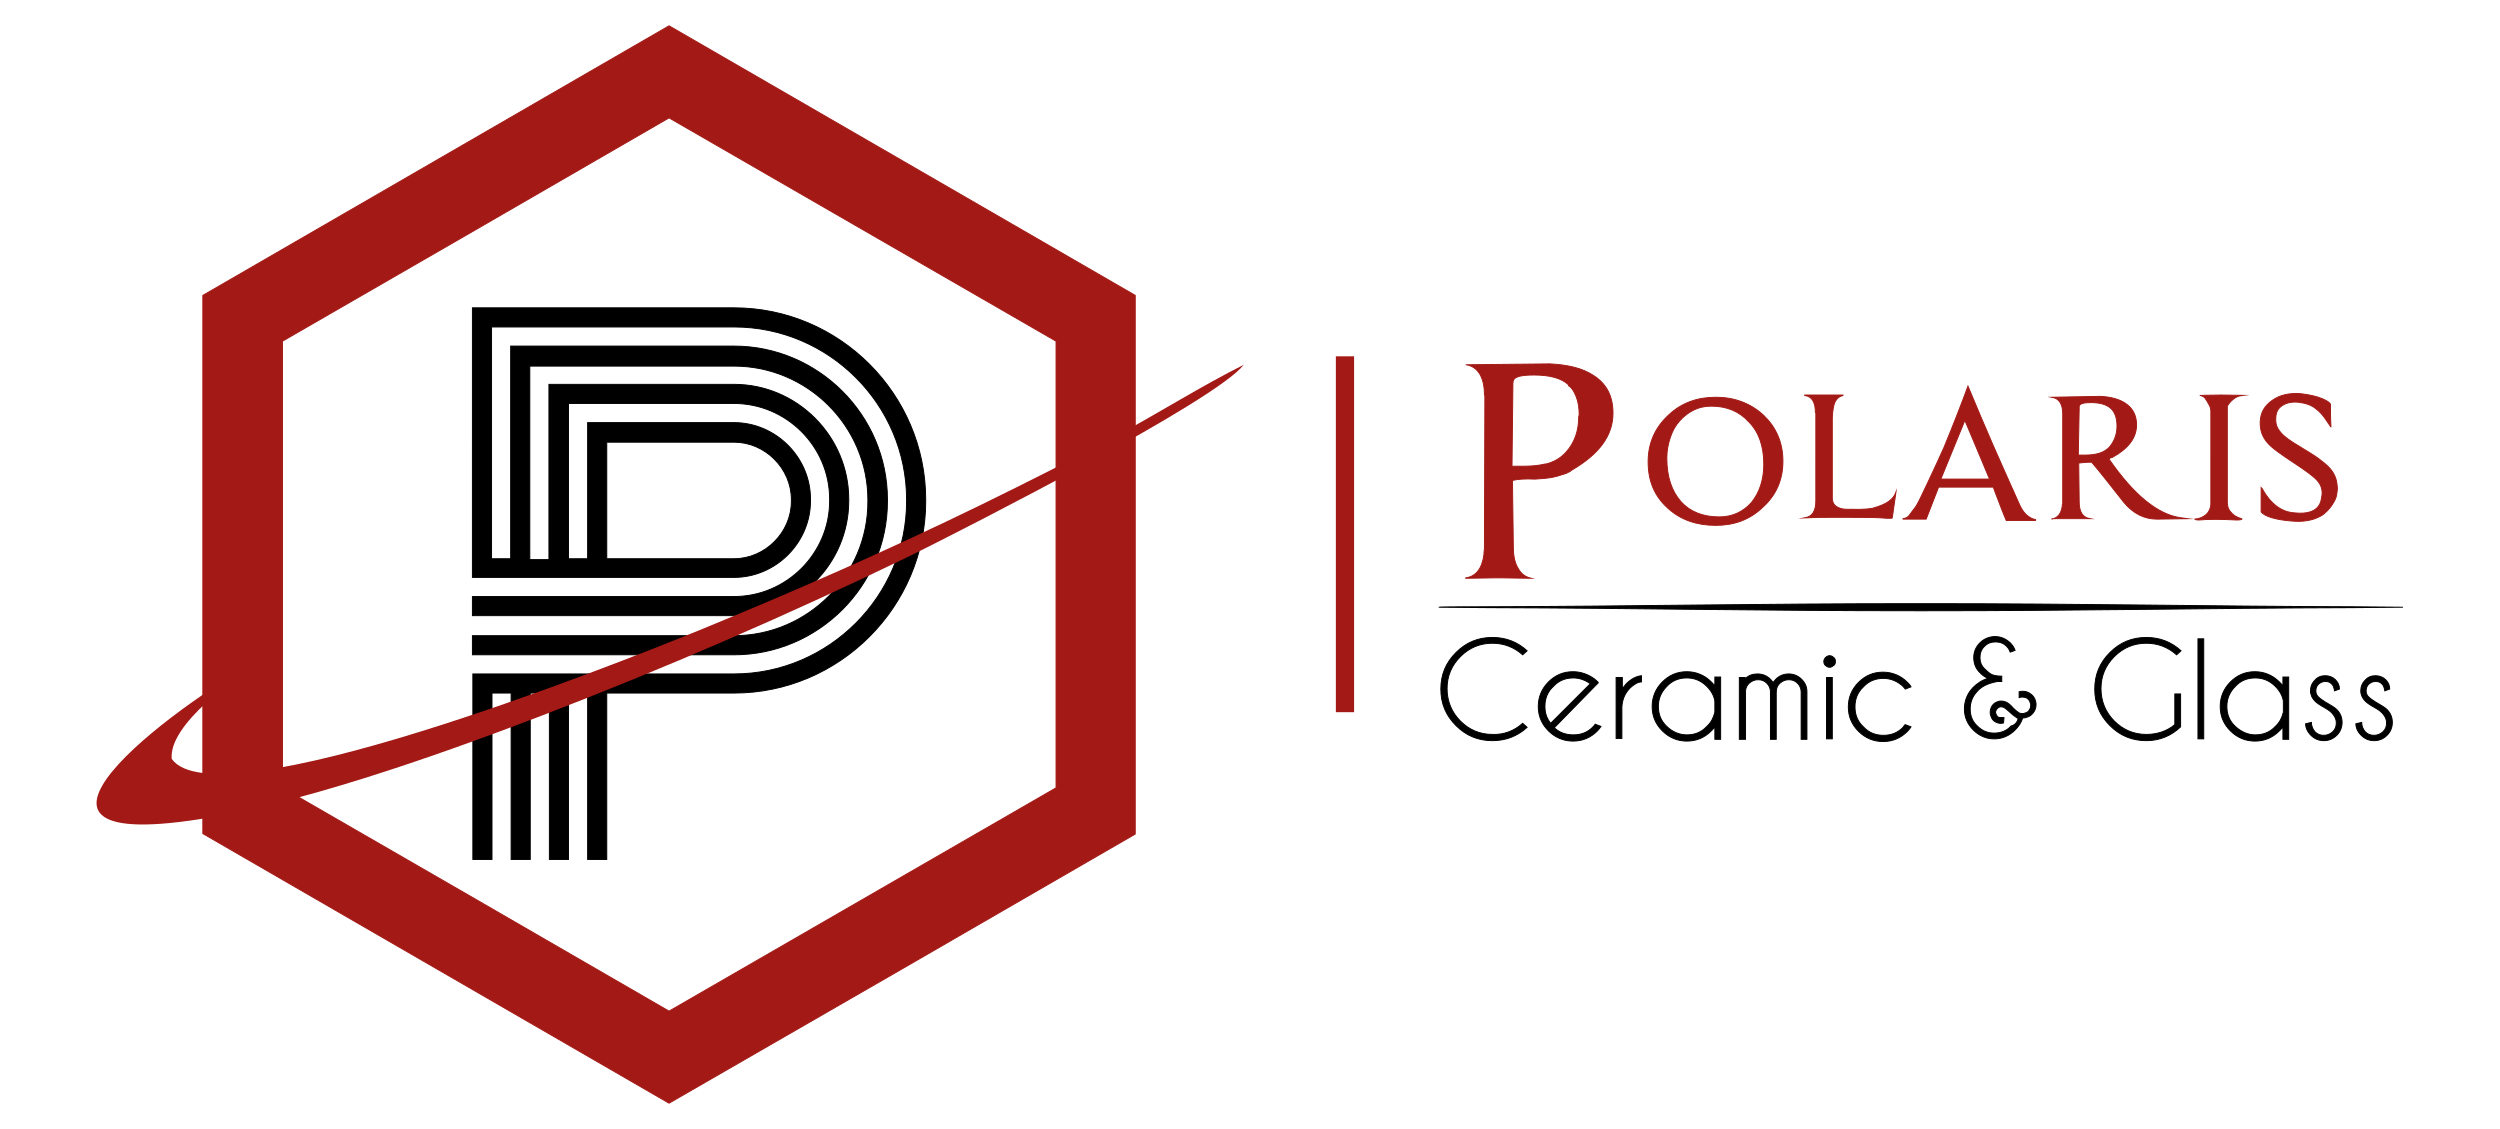 <?xml version="1.0" encoding="utf-8"?>
<!-- Generator: Adobe Illustrator 25.2.0, SVG Export Plug-In . SVG Version: 6.00 Build 0)  -->
<svg version="1.1" id="Layer_1" xmlns="http://www.w3.org/2000/svg" xmlns:xlink="http://www.w3.org/1999/xlink" x="0px" y="0px"
	 viewBox="0 0 562 253.9" style="enable-background:new 0 0 562 253.9;" xml:space="preserve">
<style type="text/css">
	.st0{fill-rule:evenodd;clip-rule:evenodd;}
	.st1{fill:none;stroke:#000000;stroke-width:0.216;stroke-miterlimit:22.926;}
	.st2{fill-rule:evenodd;clip-rule:evenodd;fill:#A31915;}
	.st3{fill:none;stroke:#A31915;stroke-width:0.216;stroke-miterlimit:22.926;}
	.st4{fill:#A31915;}
</style>
<g>
	<path class="st0" d="M106.3,69.2H165c23.7,0,43.1,19.4,43.1,43.1v0.4c0,23.7-19.4,43.1-43.1,43.1h-28.6v37.4h-4.3v-37.4h-4.3v37.4
		h-4.3v-37.4h-4.3v37.4h-4.3v-37.4h-4.3v37.4h-4.3v-41.7H165c21.3,0,38.8-17.5,38.8-38.8v-0.4c0-21.3-17.4-38.8-38.8-38.8h-54.5
		v52.1h4.3V77.8H165c18.9,0,34.5,15.5,34.5,34.5v0.4c0,18.9-15.5,34.5-34.5,34.5h-58.8v-4.3H165c16.6,0,30.1-13.6,30.1-30.1v-0.4
		c0-16.6-13.6-30.1-30.1-30.1h-45.9v43.5h4.3V86.4H165c14.2,0,25.8,11.7,25.8,25.8v0.4c0,14.2-11.7,25.8-25.8,25.8h-58.8v-4.3H165
		c11.8,0,21.5-9.7,21.5-21.5v-0.4c0-11.8-9.7-21.5-21.5-21.5h-37.2v34.9h4.3V95H165c9.4,0,17.2,7.8,17.2,17.2v0.4
		c0,9.4-7.8,17.2-17.2,17.2h-58.8V69.2z M136.4,99.3v26.3H165c7,0,12.9-5.9,12.9-12.9v-0.4c0-7-5.9-12.9-12.9-12.9H136.4z"/>
	<path class="st1" d="M106.3,69.2H165c23.7,0,43.1,19.4,43.1,43.1v0.4c0,23.7-19.4,43.1-43.1,43.1h-28.6v37.4h-4.3v-37.4h-4.3v37.4
		h-4.3v-37.4h-4.3v37.4h-4.3v-37.4h-4.3v37.4h-4.3v-41.7H165c21.3,0,38.8-17.5,38.8-38.8v-0.4c0-21.3-17.4-38.8-38.8-38.8h-54.5
		v52.1h4.3V77.8H165c18.9,0,34.5,15.5,34.5,34.5v0.4c0,18.9-15.5,34.5-34.5,34.5h-58.8v-4.3H165c16.6,0,30.1-13.6,30.1-30.1v-0.4
		c0-16.6-13.6-30.1-30.1-30.1h-45.9v43.5h4.3V86.4H165c14.2,0,25.8,11.7,25.8,25.8v0.4c0,14.2-11.7,25.8-25.8,25.8h-58.8v-4.3H165
		c11.8,0,21.5-9.7,21.5-21.5v-0.4c0-11.8-9.7-21.5-21.5-21.5h-37.2v34.9h4.3V95H165c9.4,0,17.2,7.8,17.2,17.2v0.4
		c0,9.4-7.8,17.2-17.2,17.2h-58.8V69.2z M136.4,99.3v26.3H165c7,0,12.9-5.9,12.9-12.9v-0.4c0-7-5.9-12.9-12.9-12.9H136.4z"/>
	<path class="st2" d="M150.4,26.5l43.5,25.1l43.5,25.1v100.4l-43.5,25.1l-43.5,25.1L107,202.2l-43.5-25.1V76.7L107,51.6L150.4,26.5z
		 M150.4,5.8l52.4,30.3l52.4,30.3v121.1l-52.4,30.3L150.4,248L98,217.7l-52.4-30.3V66.4L98,36.1L150.4,5.8z"/>
	<path class="st3" d="M150.4,26.5l43.5,25.1l43.5,25.1v100.4l-43.5,25.1l-43.5,25.1L107,202.2l-43.5-25.1V76.7L107,51.6L150.4,26.5z
		 M150.4,5.8l52.4,30.3l52.4,30.3v121.1l-52.4,30.3L150.4,248L98,217.7l-52.4-30.3V66.4L98,36.1L150.4,5.8z"/>
	<path class="st4" d="M523.4,104.9c1.3,1.3,1.9,2.7,2,4.4c0.1,0.5,0,1.1-0.1,1.8c-0.1,0.7-0.4,1.4-0.8,2c-0.4,0.7-0.9,1.3-1.4,1.8
		c-0.6,0.6-1,0.9-1.4,1.1c-1.8,1-4,1.4-6.8,1.1c-3.5-0.3-5.7-1-6.6-2v-5.5c0.1,0.1,0.1,0.1,0.1,0.1c0,0,0,0.1,0.1,0.1
		c1,1.8,2.1,3.1,3.3,4c1.2,0.9,2.5,1.4,4.1,1.5c2.9,0.3,4.8-0.4,5.6-2c0-0.1,0.1-0.3,0.2-0.5c0.1-0.4,0.2-0.9,0.3-1.6
		c0.1-1.3-0.3-2.3-1.1-3.2c-0.9-1-2.6-2.2-5-3.8c-3.2-2.1-5.3-3.6-6.2-4.7c-1.2-1.4-1.7-3-1.6-4.8c0.1-2,1-3.5,2.7-4.7
		c1.7-1.2,3.8-1.7,6.4-1.5c1.7,0.2,3.3,0.5,4.8,1.1c1.4,0.6,2,1.1,1.9,1.5c0,0.1,0,0.6,0,1.4c0,0.8,0,2,0.1,3.4
		c0.2,0.4-0.1,0-0.9-1.2c-0.7-1.1-1.5-2.1-2.6-2.9c-1-0.8-2.3-1.2-4-1.4c-1.5-0.1-2.6,0.2-3.5,0.8c-0.9,0.6-1.4,1.5-1.4,2.8
		c-0.1,1.3,0.3,2.3,1.1,3.2c0.7,0.9,2.1,1.9,4.3,3.2c1.6,1,3,1.8,4.1,2.6C521.9,103.6,522.8,104.3,523.4,104.9z M504,88.9
		c-0.8,0.1-1.4,0.4-1.9,0.8c-0.5,0.4-1,0.9-1.4,1.6v21.6c0,0.8,0.2,1.5,0.6,2c0.7,0.9,1.5,1.4,2.6,1.7l0.1,0.1
		c-0.1,0.1-0.5,0.2-1.1,0.2c-3.7-0.2-6.6-0.2-8.6,0c-0.5,0-0.8-0.1-0.9-0.2c1-0.1,1.8-0.4,2.5-1c0.7-0.6,1-1.4,1.1-2.2V92.5
		c0-0.5-0.1-1-0.4-1.5c-0.3-0.6-0.6-1-0.9-1.5c-0.4-0.4-0.8-0.6-1.2-0.6c0.2,0,1.8-0.1,4.8-0.1C502.4,88.8,503.9,88.9,504,88.9z
		 M475.9,95.8c0-1.9-0.5-3.2-1.4-4c-1-0.9-2.5-1.3-4.5-1.3c-1.7,0-2.5,0.3-2.6,0.8v0.5l-0.2,10.5h1.7c2.4,0,4.2-0.6,5.3-1.8
		C475.3,99.2,475.9,97.6,475.9,95.8z M461.3,116.7c1.3-0.3,2.1-1.3,2.3-3v-0.2c0.1,0,0.1-0.3,0.1-0.6V93.1c0-2.3-0.8-3.5-2.4-3.8
		l10.8-0.2c2.3,0.1,4.2,0.6,5.6,1.5c1.7,1.1,2.6,2.7,2.6,4.9c0,2.9-1.8,5.3-5.4,7.3c-0.4,0.1-0.7,0.2-0.8,0.4
		c5.6,8.1,11,12.5,16.2,13.2l1.5,0.2l-6.9,0.1c-2.8,0-5.3-1.2-7.4-3.7c-3-3.8-5.4-6.9-7.3-9.1c-1.3,0-2.2,0.1-2.9,0.2l0.1,8.7
		c0,2.3,0.8,3.5,2.4,3.8H461.3z M447.1,107.3c-0.1-0.1-0.5-1.2-1.4-3.3c-0.9-2.1-2.2-5.3-4-9.5l-5.4,13.2h10.9L447.1,107.3z
		 M433,116.7h-5.2v-0.1c0.7-0.1,1.2-0.4,1.5-0.9c0.4-0.5,0.8-1.1,1.2-1.6c0.5-0.6,1.4-2.5,2.9-5.7c0.8-1.7,1.5-3.2,2.1-4.5
		c0.6-1.3,1.1-2.4,1.5-3.3c2.1-5.1,3.9-9.7,5.4-13.8c1.9,4.6,3.8,9,5.7,13.4c1.9,4.3,3.8,8.6,5.7,12.8c0.5,1.2,1,2,1.7,2.7
		c0.7,0.6,1.4,1,2.1,1.1v0.2h-6.6c-0.7-1.6-1.2-3-1.7-4.3c-0.5-1.3-0.9-2.3-1.2-3.2h-12.3L433,116.7z M411.9,112
		c0,1.3,0.8,2.1,2.3,2.4c0.3,0.1,1.6,0.1,3.9,0.1c1,0,1.9-0.1,2.7-0.2c1.8-0.5,3-1,3.8-1.6c0.8-0.6,1.3-1.2,1.6-2l-0.8,5.6l-0.1,0.2
		h-1.2c-2.2-0.2-5-0.2-8.4-0.2c-1.3,0-2.7,0-4.3,0c-1.6,0-3.5,0-5.6,0.1c1.6-0.3,2.4-1.5,2.4-3.8V92.7h-0.1c0-2.3-0.8-3.6-2.4-3.8
		v-0.1h8.6v0.1c-0.8,0.2-1.3,0.6-1.7,1.3c-0.4,0.7-0.6,1.9-0.7,3.7V112z M396.5,104.4c0-4.1-1.1-7.3-3.4-9.6
		c-2.1-2.3-4.9-3.5-8.4-3.5c-1.5,0-2.8,0.3-4,0.9c-1.2,0.6-2.2,1.4-3.1,2.4c-0.9,1-1.6,2.2-2.1,3.7c-0.5,1.5-0.8,3-0.8,4.7
		c0,4.2,1.1,7.4,3.2,9.8c2.1,2.3,5,3.4,8.6,3.4c2.9,0,5.3-1.1,7.2-3.2C395.5,110.8,396.5,107.9,396.5,104.4z M400.8,103.7
		c0,4.1-1.5,7.6-4.5,10.3c-2.9,2.8-6.4,4.1-10.6,4.1c-4.4,0-8-1.3-10.8-3.9c-3-2.7-4.4-6.1-4.4-10.4c0-4.1,1.5-7.6,4.5-10.4
		c2.9-2.8,6.5-4.1,10.7-4.1c4.3,0,7.9,1.4,10.8,4.1C399.3,96.1,400.8,99.5,400.8,103.7z M355,93.3L355,93.3c0-1.6-0.2-3-0.7-4.2
		c-0.5-1.2-1-2-1.7-2.4v-0.2c-1.6-1.5-4.2-2.2-7.8-2.2c-2.9,0-4.4,0.4-4.6,1.3c-0.1,0.2-0.1,0.5-0.1,0.8l-0.2,18.4h3
		c1.7,0,3.2-0.2,4.5-0.5c0.1,0,0.1,0,0.1,0c0,0,0.1,0,0.1,0c1.9-0.5,3.3-1.4,4.4-2.6c2-2.2,2.9-4.9,2.9-8.1L355,93.3z M344.2,130
		l-6.5-0.1H336l-6.5,0.1v-0.1c2.3-0.3,3.7-2.1,4.1-5.3v-0.3c0-0.3,0.1-0.6,0.1-1.1l0.1-34.4h-0.1v-0.1c0-2-0.4-3.6-1.1-4.7
		c-0.7-1.1-1.7-1.8-3-2V82l18.8-0.2c4.1,0.2,7.4,1,9.8,2.6c3,1.9,4.4,4.7,4.4,8.5c0,5-3.1,9.2-9.3,12.8c-0.2,0.2-0.5,0.4-0.8,0.5
		c-0.3,0.2-0.7,0.3-1,0.4c-0.4,0.1-0.7,0.2-1,0.3c-0.3,0.1-0.5,0.2-0.7,0.2c-0.3,0.1-0.8,0.2-1.4,0.3c-0.6,0.1-1.7,0.2-3.3,0.3
		c-2.2-0.1-3.9,0-5.1,0.3l0.2,15.1c0,2,0.4,3.6,1.1,4.7C342,129.1,343,129.7,344.2,130L344.2,130L344.2,130z"/>
	<path class="st3" d="M523.4,104.9c1.3,1.3,1.9,2.7,2,4.4c0.1,0.5,0,1.1-0.1,1.8c-0.1,0.7-0.4,1.4-0.8,2c-0.4,0.7-0.9,1.3-1.4,1.8
		c-0.6,0.6-1,0.9-1.4,1.1c-1.8,1-4,1.4-6.8,1.1c-3.5-0.3-5.7-1-6.6-2v-5.5c0.1,0.1,0.1,0.1,0.1,0.1c0,0,0,0.1,0.1,0.1
		c1,1.8,2.1,3.1,3.3,4c1.2,0.9,2.5,1.4,4.1,1.5c2.9,0.3,4.8-0.4,5.6-2c0-0.1,0.1-0.3,0.2-0.5c0.1-0.4,0.2-0.9,0.3-1.6
		c0.1-1.3-0.3-2.3-1.1-3.2c-0.9-1-2.6-2.2-5-3.8c-3.2-2.1-5.3-3.6-6.2-4.7c-1.2-1.4-1.7-3-1.6-4.8c0.1-2,1-3.5,2.7-4.7
		c1.7-1.2,3.8-1.7,6.4-1.5c1.7,0.2,3.3,0.5,4.8,1.1c1.4,0.6,2,1.1,1.9,1.5c0,0.1,0,0.6,0,1.4c0,0.8,0,2,0.1,3.4
		c0.2,0.4-0.1,0-0.9-1.2c-0.7-1.1-1.5-2.1-2.6-2.9c-1-0.8-2.3-1.2-4-1.4c-1.5-0.1-2.6,0.2-3.5,0.8c-0.9,0.6-1.4,1.5-1.4,2.8
		c-0.1,1.3,0.3,2.3,1.1,3.2c0.7,0.9,2.1,1.9,4.3,3.2c1.6,1,3,1.8,4.1,2.6C521.9,103.6,522.8,104.3,523.4,104.9z M504,88.9
		c-0.8,0.1-1.4,0.4-1.9,0.8c-0.5,0.4-1,0.9-1.4,1.6v21.6c0,0.8,0.2,1.5,0.6,2c0.7,0.9,1.5,1.4,2.6,1.7l0.1,0.1
		c-0.1,0.1-0.5,0.2-1.1,0.2c-3.7-0.2-6.6-0.2-8.6,0c-0.5,0-0.8-0.1-0.9-0.2c1-0.1,1.8-0.4,2.5-1c0.7-0.6,1-1.4,1.1-2.2V92.5
		c0-0.5-0.1-1-0.4-1.5c-0.3-0.6-0.6-1-0.9-1.5c-0.4-0.4-0.8-0.6-1.2-0.6c0.2,0,1.8-0.1,4.8-0.1C502.4,88.8,503.9,88.9,504,88.9z
		 M475.9,95.8c0-1.9-0.5-3.2-1.4-4c-1-0.9-2.5-1.3-4.5-1.3c-1.7,0-2.5,0.3-2.6,0.8v0.5l-0.2,10.5h1.7c2.4,0,4.2-0.6,5.3-1.8
		C475.3,99.2,475.9,97.6,475.9,95.8z M461.3,116.7c1.3-0.3,2.1-1.3,2.3-3v-0.2c0.1,0,0.1-0.3,0.1-0.6V93.1c0-2.3-0.8-3.5-2.4-3.8
		l10.8-0.2c2.3,0.1,4.2,0.6,5.6,1.5c1.7,1.1,2.6,2.7,2.6,4.9c0,2.9-1.8,5.3-5.4,7.3c-0.4,0.1-0.7,0.2-0.8,0.4
		c5.6,8.1,11,12.5,16.2,13.2l1.5,0.2l-6.9,0.1c-2.8,0-5.3-1.2-7.4-3.7c-3-3.8-5.4-6.9-7.3-9.1c-1.3,0-2.2,0.1-2.9,0.2l0.1,8.7
		c0,2.3,0.8,3.5,2.4,3.8H461.3z M447.1,107.3c-0.1-0.1-0.5-1.2-1.4-3.3c-0.9-2.1-2.2-5.3-4-9.5l-5.4,13.2h10.9L447.1,107.3z
		 M433,116.7h-5.2v-0.1c0.7-0.1,1.2-0.4,1.5-0.9c0.4-0.5,0.8-1.1,1.2-1.6c0.5-0.6,1.4-2.5,2.9-5.7c0.8-1.7,1.5-3.2,2.1-4.5
		c0.6-1.3,1.1-2.4,1.5-3.3c2.1-5.1,3.9-9.7,5.4-13.8c1.9,4.6,3.8,9,5.7,13.4c1.9,4.3,3.8,8.6,5.7,12.8c0.5,1.2,1,2,1.7,2.7
		c0.7,0.6,1.4,1,2.1,1.1v0.2h-6.6c-0.7-1.6-1.2-3-1.7-4.3c-0.5-1.3-0.9-2.3-1.2-3.2h-12.3L433,116.7z M411.9,112
		c0,1.3,0.8,2.1,2.3,2.4c0.3,0.1,1.6,0.1,3.9,0.1c1,0,1.9-0.1,2.7-0.2c1.8-0.5,3-1,3.8-1.6c0.8-0.6,1.3-1.2,1.6-2l-0.8,5.6l-0.1,0.2
		h-1.2c-2.2-0.2-5-0.2-8.4-0.2c-1.3,0-2.7,0-4.3,0c-1.6,0-3.5,0-5.6,0.1c1.6-0.3,2.4-1.5,2.4-3.8V92.7h-0.1c0-2.3-0.8-3.6-2.4-3.8
		v-0.1h8.6v0.1c-0.8,0.2-1.3,0.6-1.7,1.3c-0.4,0.7-0.6,1.9-0.7,3.7V112z M396.5,104.4c0-4.1-1.1-7.3-3.4-9.6
		c-2.1-2.3-4.9-3.5-8.4-3.5c-1.5,0-2.8,0.3-4,0.9c-1.2,0.6-2.2,1.4-3.1,2.4c-0.9,1-1.6,2.2-2.1,3.7c-0.5,1.5-0.8,3-0.8,4.7
		c0,4.2,1.1,7.4,3.2,9.8c2.1,2.3,5,3.4,8.6,3.4c2.9,0,5.3-1.1,7.2-3.2C395.5,110.8,396.5,107.9,396.5,104.4z M400.8,103.7
		c0,4.1-1.5,7.6-4.5,10.3c-2.9,2.8-6.4,4.1-10.6,4.1c-4.4,0-8-1.3-10.8-3.9c-3-2.7-4.4-6.1-4.4-10.4c0-4.1,1.5-7.6,4.5-10.4
		c2.9-2.8,6.5-4.1,10.7-4.1c4.3,0,7.9,1.4,10.8,4.1C399.3,96.1,400.8,99.5,400.8,103.7z M355,93.3L355,93.3c0-1.6-0.2-3-0.7-4.2
		c-0.5-1.2-1-2-1.7-2.4v-0.2c-1.6-1.5-4.2-2.2-7.8-2.2c-2.9,0-4.4,0.4-4.6,1.3c-0.1,0.2-0.1,0.5-0.1,0.8l-0.2,18.4h3
		c1.7,0,3.2-0.2,4.5-0.5c0.1,0,0.1,0,0.1,0c0,0,0.1,0,0.1,0c1.9-0.5,3.3-1.4,4.4-2.6c2-2.2,2.9-4.9,2.9-8.1L355,93.3z M344.2,130
		l-6.5-0.1H336l-6.5,0.1v-0.1c2.3-0.3,3.7-2.1,4.1-5.3v-0.3c0-0.3,0.1-0.6,0.1-1.1l0.1-34.4h-0.1v-0.1c0-2-0.4-3.6-1.1-4.7
		c-0.7-1.1-1.7-1.8-3-2V82l18.8-0.2c4.1,0.2,7.4,1,9.8,2.6c3,1.9,4.4,4.7,4.4,8.5c0,5-3.1,9.2-9.3,12.8c-0.2,0.2-0.5,0.4-0.8,0.5
		c-0.3,0.2-0.7,0.3-1,0.4c-0.4,0.1-0.7,0.2-1,0.3c-0.3,0.1-0.5,0.2-0.7,0.2c-0.3,0.1-0.8,0.2-1.4,0.3c-0.6,0.1-1.7,0.2-3.3,0.3
		c-2.2-0.1-3.9,0-5.1,0.3l0.2,15.1c0,2,0.4,3.6,1.1,4.7C342,129.1,343,129.7,344.2,130L344.2,130L344.2,130z"/>
	<path d="M533.9,159.1c-1.1-0.6-1.8-1.1-2.2-1.5c-0.6-0.6-1-1.4-1-2.3c0-0.9,0.3-1.7,1-2.4c0.6-0.7,1.4-1,2.3-1
		c0.9,0,1.7,0.3,2.3,0.9c0.6,0.6,0.9,1.3,0.9,2v0.1l-1.1,0.4c-0.1-0.7-0.3-1.3-0.7-1.6c-0.4-0.4-0.8-0.5-1.4-0.5
		c-0.6,0-1,0.2-1.5,0.6c-0.4,0.4-0.6,0.9-0.6,1.5c0,0.6,0.2,1,0.6,1.4c0.2,0.2,0.7,0.6,1.5,1.1c1.2,0.7,2.1,1.2,2.6,1.7
		c0.8,0.8,1.2,1.8,1.2,2.9c0,1.1-0.4,2.1-1.2,2.9c-0.8,0.8-1.8,1.2-2.9,1.2c-1.1,0-2.1-0.4-2.9-1.2c-0.8-0.8-1.2-1.7-1.2-2.6
		l1.3-0.3c0,0.8,0.3,1.5,0.8,2.1c0.6,0.6,1.2,0.8,2,0.8c0.8,0,1.4-0.3,2-0.8c0.6-0.6,0.8-1.2,0.8-2c0-0.8-0.3-1.4-0.8-2
		C535.4,160.1,534.8,159.6,533.9,159.1z M522.6,159.1c-1.1-0.6-1.8-1.1-2.2-1.5c-0.6-0.6-1-1.4-1-2.3c0-0.9,0.3-1.7,1-2.4
		c0.6-0.7,1.4-1,2.3-1c0.9,0,1.7,0.3,2.3,0.9c0.6,0.6,0.9,1.3,0.9,2v0.1l-1.1,0.4c-0.1-0.7-0.3-1.3-0.7-1.6
		c-0.4-0.4-0.8-0.5-1.4-0.5c-0.6,0-1,0.2-1.5,0.6c-0.4,0.4-0.6,0.9-0.6,1.5c0,0.6,0.2,1,0.6,1.4c0.2,0.2,0.7,0.6,1.5,1.1
		c1.2,0.7,2.1,1.2,2.6,1.7c0.8,0.8,1.2,1.8,1.2,2.9c0,1.1-0.4,2.1-1.2,2.9c-0.8,0.8-1.8,1.2-2.9,1.2c-1.1,0-2.1-0.4-2.9-1.2
		c-0.8-0.8-1.2-1.7-1.2-2.6l1.3-0.3c0,0.8,0.3,1.5,0.8,2.1c0.6,0.6,1.2,0.8,2,0.8c0.8,0,1.4-0.3,2-0.8c0.6-0.6,0.8-1.2,0.8-2
		c0-0.8-0.3-1.4-0.8-2C524.1,160.1,523.5,159.6,522.6,159.1z M513.3,160.1v-2.5c-0.2-1.2-0.8-2.3-1.8-3.3c-1.3-1.3-2.8-1.9-4.5-1.9
		c-1.8,0-3.3,0.6-4.5,1.9c-1.3,1.3-1.9,2.8-1.9,4.5c0,1.8,0.6,3.3,1.9,4.5c1.3,1.2,2.8,1.9,4.5,1.9c1.8,0,3.3-0.6,4.5-1.9
		C512.5,162.4,513,161.3,513.3,160.1z M514.5,166.2h-1.3v-2.8c-0.2,0.3-0.5,0.6-0.8,0.9c-1.5,1.5-3.3,2.3-5.5,2.3
		c-2.1,0-4-0.8-5.5-2.3c-1.5-1.5-2.3-3.3-2.3-5.5c0-2.1,0.8-4,2.3-5.5c1.5-1.5,3.3-2.3,5.5-2.3c2.1,0,4,0.8,5.5,2.3
		c0.3,0.3,0.6,0.6,0.8,0.9v-2h1.3V166.2z M495.4,143.6v22.5h-1.3v-22.5H495.4z M490.2,163.4c-2.1,2-4.7,3.1-7.7,3.1
		c-3.2,0-5.9-1.1-8.2-3.4c-2.3-2.3-3.4-5-3.4-8.2c0-3.2,1.1-5.9,3.4-8.2c2.3-2.3,5-3.4,8.2-3.4c3,0,5.6,1,7.8,3l-1,0.9
		c-1.9-1.7-4.2-2.6-6.8-2.6c-2.8,0-5.2,1-7.2,3c-2,2-3,4.4-3,7.2c0,2.8,1,5.3,3,7.3c2,2,4.4,3,7.2,3c2.4,0,4.6-0.7,6.4-2.2V156h1.3
		V163.4z M453.7,161.5c-0.1,0-0.2-0.1-0.4-0.2c-0.4-0.3-1-0.7-1.7-1.4c-0.5-0.4-0.8-0.7-1-0.8c-0.2-0.1-0.4-0.2-0.6-0.2
		c-0.1,0-0.2,0-0.4,0c-0.3,0.1-0.6,0.3-0.8,0.6c-0.1,0.2-0.2,0.4-0.2,0.6c0,0.1,0,0.2,0.1,0.4c0.1,0.3,0.3,0.6,0.5,0.7
		c0.2,0.1,0.4,0.1,0.7,0.1c0.2,0,0.4,0,0.6,0l-0.1,1.2c-0.2,0.1-0.5,0.1-0.7,0.1c-0.4,0-0.7-0.1-1.1-0.3c-0.6-0.3-0.9-0.8-1.1-1.5
		c-0.1-0.2-0.1-0.5-0.1-0.7c0-0.4,0.1-0.8,0.3-1.2c0.3-0.6,0.8-1,1.5-1.2c0.2-0.1,0.5-0.1,0.7-0.1c0.4,0,0.8,0.1,1.2,0.3
		c0.4,0.2,0.9,0.6,1.5,1.3c0.5,0.5,0.9,0.8,1.2,1c0.3,0.2,0.6,0.2,0.9,0.2c0.2,0,0.3,0,0.5-0.1c0.5-0.1,0.9-0.4,1.1-0.9
		c0.2-0.3,0.2-0.6,0.2-0.9c0-0.2,0-0.3-0.1-0.5c-0.1-0.5-0.4-0.8-0.8-1.1c-0.3-0.1-0.6-0.2-0.9-0.2c-0.2,0-0.5,0-0.8,0.1l0-1.3
		c0.3-0.1,0.5-0.1,0.8-0.1c0.5,0,1,0.1,1.5,0.4c0.7,0.4,1.2,1,1.4,1.8c0.1,0.3,0.1,0.6,0.1,0.8c0,0.5-0.1,1-0.4,1.5
		c-0.4,0.7-1,1.2-1.9,1.4c-0.2,0.1-0.5,0.1-0.7,0.1c-0.3,1-0.9,1.9-1.7,2.7c-1.3,1.3-2.9,2-4.7,2c-1.8,0-3.4-0.7-4.7-2
		c-1.3-1.3-2-2.9-2-4.7c0-1.8,0.6-3.4,1.9-4.8c0.9-0.9,2-1.7,3.4-2.1c-0.7-0.3-1.4-0.8-2.1-1.6c-0.7-0.8-1.1-1.8-1.1-3.1
		c0-1.3,0.5-2.4,1.4-3.3c0.9-0.9,2.1-1.4,3.4-1.4c1.3,0,2.4,0.5,3.4,1.4c0.5,0.5,0.9,1.1,1.1,1.7l-1.1,0.4c-0.2-0.5-0.4-0.9-0.8-1.3
		c-0.7-0.7-1.5-1-2.5-1c-1,0-1.8,0.3-2.5,1c-0.7,0.7-1,1.5-1,2.5c0,1,0.3,1.8,1,2.5c0.7,0.7,1.3,1.2,1.8,1.4
		c0.6,0.2,1.3,0.3,2.1,0.3v1.2l-1,0c-2.1,0.4-3.6,1.1-4.6,2.3c-1,1.1-1.5,2.4-1.5,3.9c0,1.5,0.5,2.8,1.6,3.8
		c1.1,1.1,2.3,1.6,3.8,1.6c1.5,0,2.8-0.5,3.8-1.6C453,163,453.5,162.3,453.7,161.5z M428.3,162.9l1.3,0.5c-0.2,0.3-0.5,0.7-0.8,1
		c-1.5,1.5-3.3,2.3-5.5,2.3c-2.1,0-4-0.8-5.5-2.3c-1.5-1.5-2.3-3.3-2.3-5.5c0-2.1,0.8-4,2.3-5.5c1.5-1.5,3.3-2.3,5.5-2.3
		c2.1,0,4,0.8,5.5,2.3c0.3,0.3,0.6,0.6,0.8,1l-1.3,0.5c-0.1-0.2-0.3-0.3-0.4-0.5c-1.2-1.2-2.8-1.9-4.5-1.9c-1.8,0-3.3,0.6-4.5,1.9
		c-1.3,1.2-1.9,2.7-1.9,4.5c0,1.8,0.6,3.3,1.9,4.5c1.2,1.3,2.7,1.9,4.5,1.9c1.8,0,3.3-0.6,4.5-1.9C428,163.2,428.1,163,428.3,162.9z
		 M411.3,147.4c0.3,0,0.6,0.1,0.9,0.4c0.3,0.2,0.4,0.5,0.4,0.9c0,0.4-0.1,0.7-0.4,0.9c-0.3,0.2-0.5,0.4-0.9,0.4
		c-0.3,0-0.6-0.1-0.9-0.4c-0.3-0.2-0.4-0.5-0.4-0.9c0-0.3,0.1-0.6,0.4-0.9C410.6,147.6,410.9,147.4,411.3,147.4z M411.9,152.3v13.8
		h-1.3v-13.8H411.9z M391,152.3h1.3v0.3c0.8-0.8,1.7-1.1,2.8-1.1c1.1,0,2.1,0.4,2.9,1.2c0.2,0.2,0.4,0.5,0.6,0.7
		c0.2-0.2,0.4-0.5,0.6-0.7c0.8-0.8,1.8-1.2,2.9-1.2c1.1,0,2.1,0.4,2.9,1.2c0.8,0.8,1.2,1.7,1.2,2.8v10.7h-1.3v-10.7h0
		c0-0.7-0.3-1.4-0.8-1.9c-0.6-0.6-1.2-0.8-2-0.8s-1.4,0.3-2,0.8c-0.6,0.6-0.8,1.2-0.8,2.1v10.5h-1.3v-10.7h0c0-0.7-0.3-1.4-0.8-1.9
		c-0.6-0.6-1.2-0.8-2-0.8c-0.8,0-1.4,0.3-2,0.8c-0.5,0.5-0.8,1.1-0.8,1.8v10.8H391V152.3z M385.5,160.1v-2.5
		c-0.2-1.2-0.8-2.3-1.8-3.3c-1.3-1.3-2.8-1.9-4.5-1.9c-1.8,0-3.3,0.6-4.5,1.9c-1.3,1.3-1.9,2.8-1.9,4.5c0,1.8,0.6,3.3,1.9,4.5
		c1.2,1.2,2.8,1.9,4.5,1.9c1.8,0,3.3-0.6,4.5-1.9C384.7,162.4,385.2,161.3,385.5,160.1z M386.8,166.2h-1.3v-2.8
		c-0.2,0.3-0.5,0.6-0.8,0.9c-1.5,1.5-3.3,2.3-5.5,2.3c-2.1,0-4-0.8-5.5-2.3c-1.5-1.5-2.3-3.3-2.3-5.5c0-2.1,0.8-4,2.3-5.5
		c1.5-1.5,3.3-2.3,5.5-2.3c2.1,0,4,0.8,5.5,2.3c0.3,0.3,0.6,0.6,0.8,0.9v-2h1.3V166.2z M363.4,152.3h1.3v2.5
		c0.3-0.4,0.6-0.7,0.9-1.1c1.1-1.1,2.3-1.7,3.4-1.8v1.4c-0.8,0-1.6,0.5-2.5,1.3c-1.2,1.2-1.8,2.6-1.9,4.3v7.1h-1.3V152.3z
		 M357.5,153.7c-1.1-0.8-2.4-1.3-3.8-1.3c-1.8,0-3.3,0.6-4.5,1.9c-1.3,1.2-1.9,2.7-1.9,4.5c0,1.5,0.4,2.7,1.3,3.8L357.5,153.7z
		 M349.4,163.6c1.2,1.1,2.6,1.6,4.3,1.6c1.8,0,3.3-0.6,4.5-1.9c0.2-0.2,0.3-0.3,0.4-0.5l1.3,0.5c-0.2,0.3-0.5,0.7-0.8,1
		c-1.5,1.5-3.3,2.3-5.5,2.3c-2.1,0-4-0.8-5.5-2.3c-1.5-1.5-2.3-3.3-2.3-5.5c0-2.1,0.8-4,2.3-5.5c1.5-1.5,3.3-2.3,5.5-2.3
		c1.8,0,3.4,0.6,4.8,1.6c0.2,0.2,0.5,0.4,0.7,0.6c0.1,0.1,0.2,0.2,0.2,0.3l-1,1L349.4,163.6z M342.3,162.6l1,0.9c-2.2,2-4.8,3-7.8,3
		c-3.2,0-5.9-1.1-8.2-3.4c-2.3-2.3-3.4-5-3.4-8.2c0-3.2,1.1-5.9,3.4-8.2c2.3-2.3,5-3.4,8.2-3.4c3,0,5.6,1,7.8,3l-1,0.9
		c-1.9-1.7-4.2-2.6-6.8-2.6c-2.8,0-5.2,1-7.2,3c-2,2-3,4.4-3,7.2c0,2.8,1,5.3,3,7.3c2,2,4.4,3,7.2,3
		C338.1,165.2,340.4,164.3,342.3,162.6z"/>
	<path class="st1" d="M533.9,159.1c-1.1-0.6-1.8-1.1-2.2-1.5c-0.6-0.6-1-1.4-1-2.3c0-0.9,0.3-1.7,1-2.4c0.6-0.7,1.4-1,2.3-1
		c0.9,0,1.7,0.3,2.3,0.9c0.6,0.6,0.9,1.3,0.9,2v0.1l-1.1,0.4c-0.1-0.7-0.3-1.3-0.7-1.6c-0.4-0.4-0.8-0.5-1.4-0.5
		c-0.6,0-1,0.2-1.5,0.6c-0.4,0.4-0.6,0.9-0.6,1.5c0,0.6,0.2,1,0.6,1.4c0.2,0.2,0.7,0.6,1.5,1.1c1.2,0.7,2.1,1.2,2.6,1.7
		c0.8,0.8,1.2,1.8,1.2,2.9c0,1.1-0.4,2.1-1.2,2.9c-0.8,0.8-1.8,1.2-2.9,1.2c-1.1,0-2.1-0.4-2.9-1.2c-0.8-0.8-1.2-1.7-1.2-2.6
		l1.3-0.3c0,0.8,0.3,1.5,0.8,2.1c0.6,0.6,1.2,0.8,2,0.8c0.8,0,1.4-0.3,2-0.8c0.6-0.6,0.8-1.2,0.8-2c0-0.8-0.3-1.4-0.8-2
		C535.4,160.1,534.8,159.6,533.9,159.1z M522.6,159.1c-1.1-0.6-1.8-1.1-2.2-1.5c-0.6-0.6-1-1.4-1-2.3c0-0.9,0.3-1.7,1-2.4
		c0.6-0.7,1.4-1,2.3-1c0.9,0,1.7,0.3,2.3,0.9c0.6,0.6,0.9,1.3,0.9,2v0.1l-1.1,0.4c-0.1-0.7-0.3-1.3-0.7-1.6
		c-0.4-0.4-0.8-0.5-1.4-0.5c-0.6,0-1,0.2-1.5,0.6c-0.4,0.4-0.6,0.9-0.6,1.5c0,0.6,0.2,1,0.6,1.4c0.2,0.2,0.7,0.6,1.5,1.1
		c1.2,0.7,2.1,1.2,2.6,1.7c0.8,0.8,1.2,1.8,1.2,2.9c0,1.1-0.4,2.1-1.2,2.9c-0.8,0.8-1.8,1.2-2.9,1.2c-1.1,0-2.1-0.4-2.9-1.2
		c-0.8-0.8-1.2-1.7-1.2-2.6l1.3-0.3c0,0.8,0.3,1.5,0.8,2.1c0.6,0.6,1.2,0.8,2,0.8c0.8,0,1.4-0.3,2-0.8c0.6-0.6,0.8-1.2,0.8-2
		c0-0.8-0.3-1.4-0.8-2C524.1,160.1,523.5,159.6,522.6,159.1z M513.3,160.1v-2.5c-0.2-1.2-0.8-2.3-1.8-3.3c-1.3-1.3-2.8-1.9-4.5-1.9
		c-1.8,0-3.3,0.6-4.5,1.9c-1.3,1.3-1.9,2.8-1.9,4.5c0,1.8,0.6,3.3,1.9,4.5c1.3,1.2,2.8,1.9,4.5,1.9c1.8,0,3.3-0.6,4.5-1.9
		C512.5,162.4,513,161.3,513.3,160.1z M514.5,166.2h-1.3v-2.8c-0.2,0.3-0.5,0.6-0.8,0.9c-1.5,1.5-3.3,2.3-5.5,2.3
		c-2.1,0-4-0.8-5.5-2.3c-1.5-1.5-2.3-3.3-2.3-5.5c0-2.1,0.8-4,2.3-5.5c1.5-1.5,3.3-2.3,5.5-2.3c2.1,0,4,0.8,5.5,2.3
		c0.3,0.3,0.6,0.6,0.8,0.9v-2h1.3V166.2z M495.4,143.6v22.5h-1.3v-22.5H495.4z M490.2,163.4c-2.1,2-4.7,3.1-7.7,3.1
		c-3.2,0-5.9-1.1-8.2-3.4c-2.3-2.3-3.4-5-3.4-8.2c0-3.2,1.1-5.9,3.4-8.2c2.3-2.3,5-3.4,8.2-3.4c3,0,5.6,1,7.8,3l-1,0.9
		c-1.9-1.7-4.2-2.6-6.8-2.6c-2.8,0-5.2,1-7.2,3c-2,2-3,4.4-3,7.2c0,2.8,1,5.3,3,7.3c2,2,4.4,3,7.2,3c2.4,0,4.6-0.7,6.4-2.2V156h1.3
		V163.4z M453.7,161.5c-0.1,0-0.2-0.1-0.4-0.2c-0.4-0.3-1-0.7-1.7-1.4c-0.5-0.4-0.8-0.7-1-0.8c-0.2-0.1-0.4-0.2-0.6-0.2
		c-0.1,0-0.2,0-0.4,0c-0.3,0.1-0.6,0.3-0.8,0.6c-0.1,0.2-0.2,0.4-0.2,0.6c0,0.1,0,0.2,0.1,0.4c0.1,0.3,0.3,0.6,0.5,0.7
		c0.2,0.1,0.4,0.1,0.7,0.1c0.2,0,0.4,0,0.6,0l-0.1,1.2c-0.2,0.1-0.5,0.1-0.7,0.1c-0.4,0-0.7-0.1-1.1-0.3c-0.6-0.3-0.9-0.8-1.1-1.5
		c-0.1-0.2-0.1-0.5-0.1-0.7c0-0.4,0.1-0.8,0.3-1.2c0.3-0.6,0.8-1,1.5-1.2c0.2-0.1,0.5-0.1,0.7-0.1c0.4,0,0.8,0.1,1.2,0.3
		c0.4,0.2,0.9,0.6,1.5,1.3c0.5,0.5,0.9,0.8,1.2,1c0.3,0.2,0.6,0.2,0.9,0.2c0.2,0,0.3,0,0.5-0.1c0.5-0.1,0.9-0.4,1.1-0.9
		c0.2-0.3,0.2-0.6,0.2-0.9c0-0.2,0-0.3-0.1-0.5c-0.1-0.5-0.4-0.8-0.8-1.1c-0.3-0.1-0.6-0.2-0.9-0.2c-0.2,0-0.5,0-0.8,0.1l0-1.3
		c0.3-0.1,0.5-0.1,0.8-0.1c0.5,0,1,0.1,1.5,0.4c0.7,0.4,1.2,1,1.4,1.8c0.1,0.3,0.1,0.6,0.1,0.8c0,0.5-0.1,1-0.4,1.5
		c-0.4,0.7-1,1.2-1.9,1.4c-0.2,0.1-0.5,0.1-0.7,0.1c-0.3,1-0.9,1.9-1.7,2.7c-1.3,1.3-2.9,2-4.7,2c-1.8,0-3.4-0.7-4.7-2
		c-1.3-1.3-2-2.9-2-4.7c0-1.8,0.6-3.4,1.9-4.8c0.9-0.9,2-1.7,3.4-2.1c-0.7-0.3-1.4-0.8-2.1-1.6c-0.7-0.8-1.1-1.8-1.1-3.1
		c0-1.3,0.5-2.4,1.4-3.3c0.9-0.9,2.1-1.4,3.4-1.4c1.3,0,2.4,0.5,3.4,1.4c0.5,0.5,0.9,1.1,1.1,1.7l-1.1,0.4c-0.2-0.5-0.4-0.9-0.8-1.3
		c-0.7-0.7-1.5-1-2.5-1c-1,0-1.8,0.3-2.5,1c-0.7,0.7-1,1.5-1,2.5c0,1,0.3,1.8,1,2.5c0.7,0.7,1.3,1.2,1.8,1.4
		c0.6,0.2,1.3,0.3,2.1,0.3v1.2l-1,0c-2.1,0.4-3.6,1.1-4.6,2.3c-1,1.1-1.5,2.4-1.5,3.9c0,1.5,0.5,2.8,1.6,3.8
		c1.1,1.1,2.3,1.6,3.8,1.6c1.5,0,2.8-0.5,3.8-1.6C453,163,453.5,162.3,453.7,161.5z M428.3,162.9l1.3,0.5c-0.2,0.3-0.5,0.7-0.8,1
		c-1.5,1.5-3.3,2.3-5.5,2.3c-2.1,0-4-0.8-5.5-2.3c-1.5-1.5-2.3-3.3-2.3-5.5c0-2.1,0.8-4,2.3-5.5c1.5-1.5,3.3-2.3,5.5-2.3
		c2.1,0,4,0.8,5.5,2.3c0.3,0.3,0.6,0.6,0.8,1l-1.3,0.5c-0.1-0.2-0.3-0.3-0.4-0.5c-1.2-1.2-2.8-1.9-4.5-1.9c-1.8,0-3.3,0.6-4.5,1.9
		c-1.3,1.2-1.9,2.7-1.9,4.5c0,1.8,0.6,3.3,1.9,4.5c1.2,1.3,2.7,1.9,4.5,1.9c1.8,0,3.3-0.6,4.5-1.9C428,163.2,428.1,163,428.3,162.9z
		 M411.3,147.4c0.3,0,0.6,0.1,0.9,0.4c0.3,0.2,0.4,0.5,0.4,0.9c0,0.4-0.1,0.7-0.4,0.9c-0.3,0.2-0.5,0.4-0.9,0.4
		c-0.3,0-0.6-0.1-0.9-0.4c-0.3-0.2-0.4-0.5-0.4-0.9c0-0.3,0.1-0.6,0.4-0.9C410.6,147.6,410.9,147.4,411.3,147.4z M411.9,152.3v13.8
		h-1.3v-13.8H411.9z M391,152.3h1.3v0.3c0.8-0.8,1.7-1.1,2.8-1.1c1.1,0,2.1,0.4,2.9,1.2c0.2,0.2,0.4,0.5,0.6,0.7
		c0.2-0.2,0.4-0.5,0.6-0.7c0.8-0.8,1.8-1.2,2.9-1.2c1.1,0,2.1,0.4,2.9,1.2c0.8,0.8,1.2,1.7,1.2,2.8v10.7h-1.3v-10.7h0
		c0-0.7-0.3-1.4-0.8-1.9c-0.6-0.6-1.2-0.8-2-0.8s-1.4,0.3-2,0.8c-0.6,0.6-0.8,1.2-0.8,2.1v10.5h-1.3v-10.7h0c0-0.7-0.3-1.4-0.8-1.9
		c-0.6-0.6-1.2-0.8-2-0.8c-0.8,0-1.4,0.3-2,0.8c-0.5,0.5-0.8,1.1-0.8,1.8v10.8H391V152.3z M385.5,160.1v-2.5
		c-0.2-1.2-0.8-2.3-1.8-3.3c-1.3-1.3-2.8-1.9-4.5-1.9c-1.8,0-3.3,0.6-4.5,1.9c-1.3,1.3-1.9,2.8-1.9,4.5c0,1.8,0.6,3.3,1.9,4.5
		c1.2,1.2,2.8,1.9,4.5,1.9c1.8,0,3.3-0.6,4.5-1.9C384.7,162.4,385.2,161.3,385.5,160.1z M386.8,166.2h-1.3v-2.8
		c-0.2,0.3-0.5,0.6-0.8,0.9c-1.5,1.5-3.3,2.3-5.5,2.3c-2.1,0-4-0.8-5.5-2.3c-1.5-1.5-2.3-3.3-2.3-5.5c0-2.1,0.8-4,2.3-5.5
		c1.5-1.5,3.3-2.3,5.5-2.3c2.1,0,4,0.8,5.5,2.3c0.3,0.3,0.6,0.6,0.8,0.9v-2h1.3V166.2z M363.4,152.3h1.3v2.5
		c0.3-0.4,0.6-0.7,0.9-1.1c1.1-1.1,2.3-1.7,3.4-1.8v1.4c-0.8,0-1.6,0.5-2.5,1.3c-1.2,1.2-1.8,2.6-1.9,4.3v7.1h-1.3V152.3z
		 M357.5,153.7c-1.1-0.8-2.4-1.3-3.8-1.3c-1.8,0-3.3,0.6-4.5,1.9c-1.3,1.2-1.9,2.7-1.9,4.5c0,1.5,0.4,2.7,1.3,3.8L357.5,153.7z
		 M349.4,163.6c1.2,1.1,2.6,1.6,4.3,1.6c1.8,0,3.3-0.6,4.5-1.9c0.2-0.2,0.3-0.3,0.4-0.5l1.3,0.5c-0.2,0.3-0.5,0.7-0.8,1
		c-1.5,1.5-3.3,2.3-5.5,2.3c-2.1,0-4-0.8-5.5-2.3c-1.5-1.5-2.3-3.3-2.3-5.5c0-2.1,0.8-4,2.3-5.5c1.5-1.5,3.3-2.3,5.5-2.3
		c1.8,0,3.4,0.6,4.8,1.6c0.2,0.2,0.5,0.4,0.7,0.6c0.1,0.1,0.2,0.2,0.2,0.3l-1,1L349.4,163.6z M342.3,162.6l1,0.9c-2.2,2-4.8,3-7.8,3
		c-3.2,0-5.9-1.1-8.2-3.4c-2.3-2.3-3.4-5-3.4-8.2c0-3.2,1.1-5.9,3.4-8.2c2.3-2.3,5-3.4,8.2-3.4c3,0,5.6,1,7.8,3l-1,0.9
		c-1.9-1.7-4.2-2.6-6.8-2.6c-2.8,0-5.2,1-7.2,3c-2,2-3,4.4-3,7.2c0,2.8,1,5.3,3,7.3c2,2,4.4,3,7.2,3
		C338.1,165.2,340.4,164.3,342.3,162.6z"/>
	<rect x="300.3" y="80.1" class="st4" width="4.1" height="80"/>
	<path d="M540.2,136.5c0,0-9.2-0.1-11.3-0.1c-33.5-0.1-59.2-0.7-97.1-0.7c-37.9,0-63.6,0.6-97.1,0.7c-2.1,0-11.3,0-11.3,0.1
		c0,0,9.2,0.1,11.3,0.1c33.5,0.1,59.2,0.7,97.1,0.7c37.9,0,63.6-0.6,97.1-0.7C531,136.6,540.2,136.5,540.2,136.5z"/>
	<path class="st1" d="M540.2,136.5c0,0-9.2-0.1-11.3-0.1c-33.5-0.1-59.2-0.7-97.1-0.7c-37.9,0-63.6,0.6-97.1,0.7
		c-2.1,0-11.3,0-11.3,0.1c0,0,9.2,0.1,11.3,0.1c33.5,0.1,59.2,0.7,97.1,0.7c37.9,0,63.6-0.6,97.1-0.7
		C531,136.6,540.2,136.5,540.2,136.5z"/>
	<path class="st2" d="M279.6,82c-9.2,4.6-19.1,10.8-28.5,15.9c-10,5.4-20.2,10.5-30.4,15.5c-20.9,10.2-42.3,19.6-63.8,28.4
		c-19.7,8-108.1,43.1-118.3,28.8c-0.7-7.8,14.4-18.3,21.1-23c-17,8.6-65.4,43.6-17.2,36.9c23.7-3.3,55.1-14.4,78.7-23.4
		c28.4-10.9,56-22.9,83.5-36.2C218.2,118.2,273.3,90.1,279.6,82"/>
</g>
</svg>
